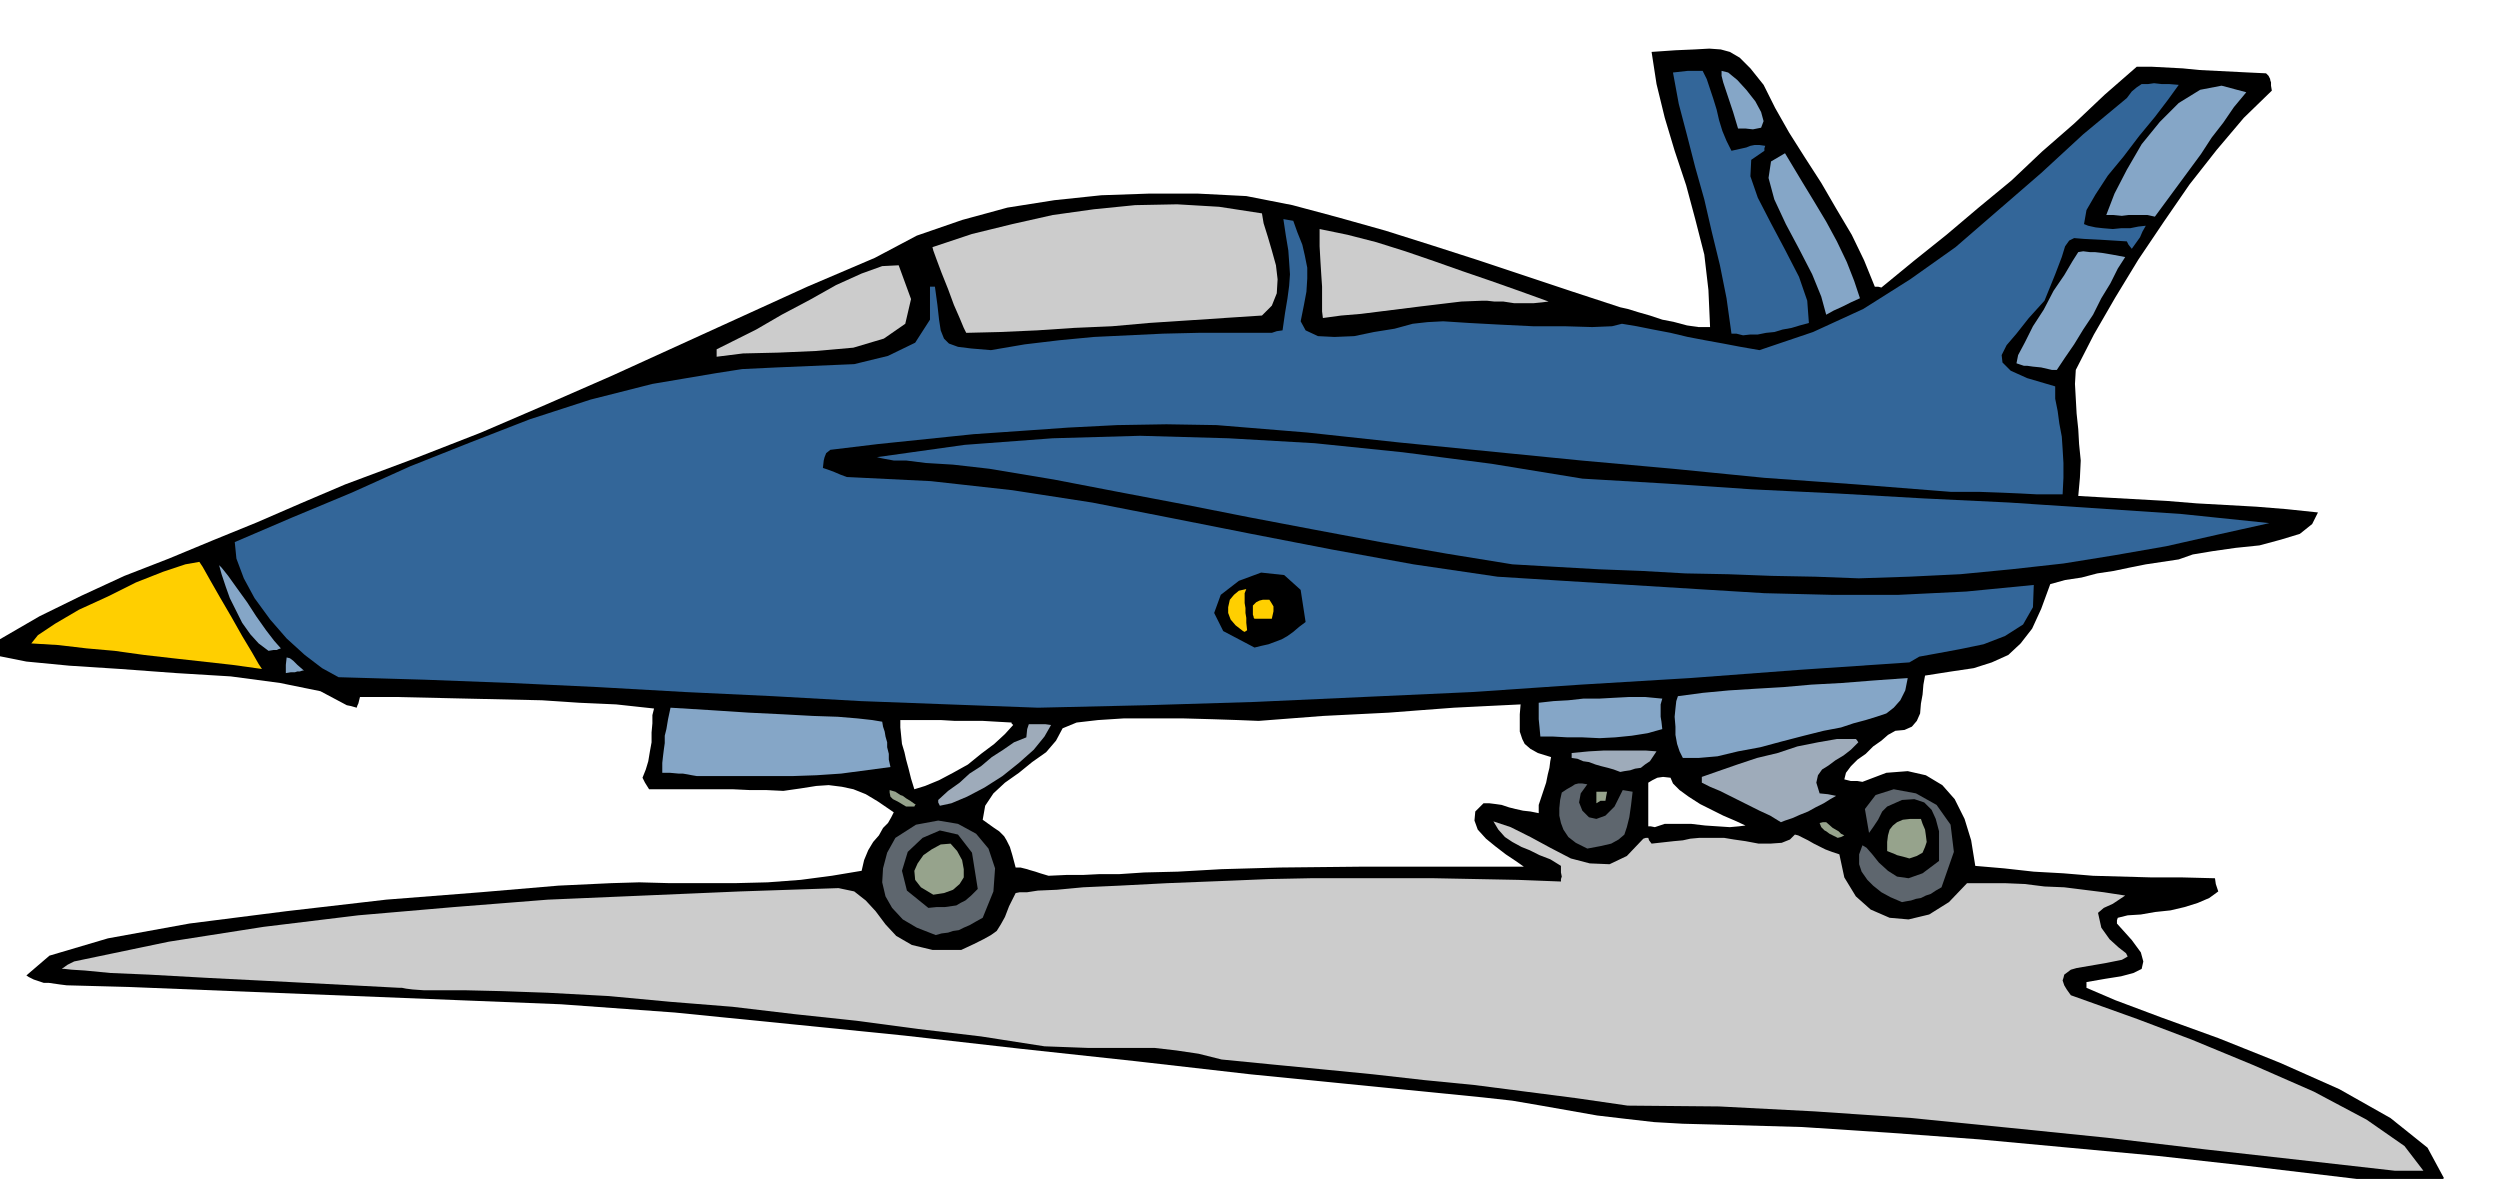 <svg xmlns="http://www.w3.org/2000/svg" fill-rule="evenodd" height="231.287" preserveAspectRatio="none" stroke-linecap="round" viewBox="0 0 3035 1431" width="490.455"><style>.brush1{fill:#000}.pen1{stroke:none}.brush2{fill:#ccc}.brush3{fill:#5e666e}.brush4{fill:#96a38c}.brush5{fill:#9eabba}.brush6{fill:#85a6c7}.brush7{fill:#369}.brush8{fill:#ffcf00}</style><path class="pen1 brush1" d="m2945 1441-109-13-109-13-108-12-108-10-108-10-108-8-107-7-106-3-39-1-35-2-35-4-34-4-34-6-34-6-35-6-36-4-141-14-141-14-140-16-139-15-141-16-139-14-140-14-138-10-75-3-75-3-75-3-75-3-75-3-75-3-75-3-75-2-8-1-7-1-7-1h-6l-6-2-6-2-6-3-3-2 28-24 71-21 99-18 118-15 121-14 115-9 94-8 64-3 34-1 37 1h79l40-1 40-3 38-5 36-6 3-13 5-12 6-10 7-8 5-9 6-6 4-7 3-6-19-13-15-9-15-6-14-3-16-2-15 1-19 3-21 3-21-1h-20l-21-1H788l-5-8-3-6 4-10 3-10 2-12 2-11v-12l1-11v-10l2-8-46-5-45-2-45-3-45-1-45-1-44-1-44-1h-43l-1 4-1 4-1 2-1 3-7-2-5-1-32-17-49-10-60-8-66-4-68-5-62-4-52-5-35-7v-10l1-9 50-29 51-25 52-24 54-21 53-22 54-22 53-23 54-23 83-31 82-32 79-34 80-35 79-36 79-36 79-36 82-35 51-27 55-19 55-15 57-9 57-6 58-2h59l59 3 56 11 56 15 57 16 57 18 56 18 57 19 57 19 58 19 9 2 13 4 14 4 15 5 15 3 15 4 14 2h14l-2-45-5-43-11-43-11-41-14-42-12-40-10-41-6-39 29-2 23-1 18-1 14 1 11 3 12 7 13 13 16 20 14 28 17 30 19 30 20 31 18 31 19 32 15 31 13 32h4l4 1 39-32 40-32 39-33 40-33 37-35 39-34 37-35 39-34h18l19 1 19 1 20 2 20 1 20 1 20 1 21 1 3 3 2 4v1l1 3v4l1 6-34 33-33 39-33 42-31 45-31 46-28 46-26 45-22 43-1 17 1 18 1 18 2 19 1 18 2 20-1 21-2 22 35 2 36 2 36 2 37 3 36 2 36 2 37 3 38 4-7 14-15 12-23 7-26 7-29 3-28 4-24 4-17 6-20 3-20 3-20 4-19 4-20 3-19 5-20 3-18 5-11 30-11 24-14 18-15 14-20 9-22 7-27 4-32 5-2 11-1 12-2 11-1 12-4 9-6 7-9 4-11 1-9 5-8 7-10 7-9 9-10 7-8 8-6 8-2 8 4 1 4 1h8l6 1 29-11 26-2 22 5 20 12 15 17 12 24 8 26 5 31 35 3 36 4 36 2 36 3 36 1 36 1h37l39 1 1 7 3 9-11 8-14 6-16 5-17 4-19 2-17 3-16 1-12 3-1 3v4l18 20 11 15 3 11-2 9-10 5-15 4-19 3-23 4v7l35 15 56 21 69 25 75 30 72 32 62 35 45 36 20 37-7 5-4 3-4 1-7 2zm-936-437 12-4h32l17 2 15 1 15 1 11-1 8-1-13-6-14-6-14-7-14-7-14-9-11-8-8-8-3-7-9-1-7 1-6 3-5 3v53h3l5 1zm-736 59 22-1h20l20-1h24l30-2 41-1 53-3 71-2 96-1h200l-10-7-12-8-13-10-11-9-10-11-4-11 1-11 10-10h7l8 1 7 1 9 3 8 2 9 2 9 1 10 2v-10l3-9 3-9 3-9 2-10 2-8 1-8 1-5-16-5-9-5-7-6-3-6-3-9v-21l1-12-41 2-40 2-40 3-39 3-40 2-40 2-39 3-39 3-25-1-30-1-36-1h-73l-31 2-26 3-17 7-8 15-12 14-17 12-16 13-17 12-14 13-10 15-3 17 7 5 7 5 6 4 6 6 3 5 4 8 3 10 4 15h6l8 2 3 1 7 2 6 2 10 3zm-163-105 13-4 17-7 17-9 18-10 16-13 16-12 13-12 10-11-2-2v-1l-18-1-17-1h-34l-17-1h-49v9l1 10 1 10 3 10 2 9 3 11 3 12 4 13z"/><path class="pen1 brush2" d="m2907 1421-115-13-116-13-118-14-118-12-120-12-117-8-116-6-111-1-62-9-62-8-62-8-61-6-62-7-61-6-62-6-61-6-28-7-27-4-26-3h-80l-27-1-27-1-77-12-76-9-75-10-75-8-76-9-75-6-75-7-74-4-57-2-42-1h-51l-14-1-8-1-5-1h-3l-133-7-99-5-72-4-47-2-31-3-16-1-9-1h-3l7-5 8-4 115-24 115-18 115-14 116-10 114-9 117-5 117-5 119-4 19 4 14 11 12 13 12 16 13 14 19 11 25 6h35l15-7 12-6 9-5 7-5 5-8 5-9 5-13 8-16 5-1h9l13-2 23-1 32-3 44-2 58-3 76-3 48-2 50-1h150l51 1 51 1 52 2v-3l1-3-1-5v-8l-13-8-13-5-12-6-10-4-11-6-9-6-8-9-6-10 21 7 24 12 24 13 25 13 23 6 24 1 21-10 20-21 3-1h3l1 3 3 4 9-1 9-1 9-1 11-1 9-2 11-1h30l12 2 14 2 16 3h14l14-1 10-4 6-6 4 1 6 3 6 3 7 4 6 3 8 4 8 3 9 3 6 28 14 23 18 16 23 10 23 2 25-6 24-15 22-23h46l24 1 24 3 24 1 24 3 24 3 26 4-6 4-9 6-11 5-7 6 4 18 10 14 11 10 9 7 2 4-7 4-20 4-35 6-7 2-4 3-4 3-1 4-1 3 2 6 3 5 5 7 28 10 53 19 66 25 75 31 73 32 64 34 46 32 23 30h-35z"/><path class="pen1 brush3" d="m1136 1135-23-9-17-10-13-14-8-14-4-17 1-17 5-19 10-18 25-16 27-5 24 4 22 12 15 18 8 24-2 28-13 32-9 5-7 4-7 3-6 3-7 1-6 2-8 1-7 2z"/><path class="pen1 brush1" d="m1127 1102-26-21-6-24 7-23 18-17 21-9 22 5 17 22 7 44-8 8-7 6-6 3-5 3-7 1-7 1h-10l-10 1z"/><path class="pen1 brush3" d="m2309 1095-14-6-11-6-10-8-7-7-7-10-3-9v-12l4-11 5 3 7 8 8 10 11 10 11 7 14 2 17-6 20-15v-36l-4-15-5-11-9-9-12-4-15 1-18 8-6 6-5 10-6 9-5 7-5-29 13-17 22-7 27 5 25 14 17 24 4 33-15 43-7 4-6 4-6 2-6 3-6 1-6 2-6 1-5 1z"/><path class="pen1 brush4" d="m1133 1086-15-9-7-9-1-11 4-9 7-10 10-7 11-6 12-1 8 9 6 11 2 11v10l-5 8-8 7-11 4-13 2zm1185-44-7-2-4-1-4-1-2-1-5-2-5-2v-11l1-8 2-7 4-5 5-4 7-3 9-1h13l2 6 3 7 1 7 1 8-2 6-3 7-7 4-9 3z"/><path class="pen1 brush3" d="m1927 1030-14-7-9-7-6-9-3-8-2-9v-9l1-10 2-9 6-4 7-4 3-2 4-1h5l6 1-8 11-2 11 4 10 8 8 9 2 11-4 11-11 10-20 6 1 6 1-2 17-2 14-3 12-3 9-7 6-9 5-13 3-16 3z"/><path class="pen1 brush4" d="m2231 1017-6-3-4-2-4-3-2-1-4-4-2-5 4-1h4l8 7 7 4 3 3 4 2-4 2-4 1z"/><path class="pen1 brush5" d="m2162 998-13-8-13-6-12-6-12-6-12-6-12-6-12-5-10-5v-7l20-7 23-8 24-8 25-6 24-8 25-5 23-4h23l1 1 2 3-9 9-9 7-10 6-8 6-8 5-5 7-2 9 4 13 10 1 10 2-7 4-8 5-10 5-9 5-10 4-9 4-9 3-5 2z"/><path class="pen1 brush4" d="m1100 979-5-3-5-3-6-3-3-3-1-5v-3l7 2 6 4 3 1 4 3 5 3 7 5h-1l-1 2h-10z"/><path class="pen1 brush5" d="m1141 978-2-4v-3l12-11 14-10 12-11 14-9 13-11 14-9 13-9 15-6 1-10 2-6h20l7 1-8 14-13 16-18 16-20 16-22 14-21 11-19 8-14 3z"/><path class="pen1 brush4" d="M1938 975v-14h13l-1 5-1 6h-6l-5 3z"/><path class="pen1 brush6" d="m846 942-6-1-5-1-6-1h-5l-11-1h-9v-12l1-9 1-8 1-7v-9l2-8 2-12 3-14 49 3 46 3 41 2 37 2 30 1 24 2 18 2 12 2 1 6 2 6 1 6 2 7v6l2 8v7l2 9-30 4-30 4-30 2-29 1H846z"/><path class="pen1 brush5" d="m1967 937-8-3-7-2-8-2-7-2-8-3-7-1-7-3-7-1v-6l21-2 18-1h51l13 1-4 6-4 6-6 4-5 4-7 1-6 2-7 1-5 1z"/><path class="pen1 brush6" d="m2043 920-4-8-3-9-2-11v-10l-1-12 1-10 1-9 2-6 30-4 32-3 32-2 34-2 34-3 37-2 38-3 42-3-3 15-6 12-8 9-9 7-12 4-13 4-15 4-15 5-21 4-24 6-27 7-26 7-27 5-25 6-23 2h-19zm-173-26-1-11-1-10v-20l18-2 18-1 18-2h19l18-1 19-1h19l21 2-2 7v15l1 6 1 9-18 5-19 3-20 2-19 1-21-1h-18l-18-1h-15z"/><path class="pen1 brush7" d="m1260 859-108-4-107-4-107-6-106-5-106-6-106-5-105-4-104-3-20-11-21-16-22-20-20-23-19-26-13-24-9-24-2-20 70-30 72-30 71-32 73-29 72-28 74-24 75-19 77-13 32-5 42-2 47-2 47-2 41-10 33-16 18-28v-40h6l3 22 2 18 2 13 4 10 6 6 11 4 16 2 24 2 41-7 42-5 42-4 42-2 42-2 43-1h89l6-2 7-1 3-21 3-18 2-15 1-14-1-15-1-14-3-18-3-20 6 1 6 1 5 14 6 15 3 13 3 15v13l-1 16-3 16-4 20 6 11 15 7 20 1 24-1 24-5 25-4 22-6 18-2 19-1 31 2 37 2 41 2h38l34 1 24-1 12-3 18 3 20 4 21 4 21 5 21 4 22 4 21 4 23 4 65-22 61-28 57-36 55-39 52-45 52-45 51-47 53-44 6-8 6-5 6-4h8l7-1 9 1h9l12 1-13 18-16 21-19 23-19 25-19 23-15 23-11 19-3 17 5 2 9 2 9 1 12 1 10-1h11l10-2 9-1-4 7-3 7-5 7-5 7-4-5-2-4-32-2-20-1-12-1-6 3-5 7-4 13-8 21-13 32-19 21-15 19-12 14-6 12 1 9 10 10 20 9 34 10v15l3 15 2 15 3 16 1 15 1 17v18l-1 20h-32l-19-1-23-1-28-1h-34l-114-9-112-8-111-11-111-10-111-11-111-11-111-12-110-9-61-1-60 1-59 3-57 4-58 4-58 6-58 6-58 7-5 4-2 5-1 4-1 9 6 2 8 3 7 3 8 3 102 5 99 11 97 15 97 19 96 19 98 19 99 18 102 15 80 5 81 5 81 5 82 5 81 2h82l82-4 82-8-1 27-12 21-22 14-26 10-29 6-27 5-22 4-12 7-133 9-133 10-133 8-132 9-132 6-132 6-132 4-131 3z"/><path class="pen1 brush6" d="M347 817v-10l1-9 4 1 4 3 5 5 8 7h-2l-3 1h-3l-3 1h-5l-6 1z"/><path class="pen1 brush8" d="m318 812-36-5-36-4-36-4-35-4-36-5-34-3-34-4-33-2 8-10 21-14 29-17 35-16 34-17 33-13 27-9 17-3 4 6 9 16 12 21 14 24 13 23 12 20 8 14 4 6z"/><path class="pen1 brush6" d="m326 790-12-9-10-11-10-14-7-14-8-16-5-14-5-15-3-11 3 3 8 10 10 14 13 18 11 17 12 17 10 13 8 9-3 1-2 1h-4l-6 1z"/><path class="pen1 brush1" d="m1523 786-38-20-11-22 8-22 22-17 27-10 28 3 20 18 6 39-8 6-7 6-7 5-7 4-8 3-8 3-9 2-8 2z"/><path class="pen1 brush8" d="m1509 766-9-7-6-7-3-8v-7l2-9 5-6 6-5 9-2-2 5v12l1 6v6l1 6v6l1 9-3 2-2-1zm14-15-1-1v-1l-1-3v-11l4-4 4-2 4-1h8l2 3 3 5v6l-2 9h-21z"/><path class="pen1 brush7" d="m2257 702-53-2-53-1-53-2-52-1-53-3-52-2-53-3-52-3-80-13-80-14-80-15-79-15-81-16-79-15-78-15-78-13-44-5-33-2-24-3h-15l-11-2-5-1-4-1h-1l107-15 107-8 106-3 107 3 105 6 107 11 108 14 110 18 102 6 104 7 103 5 105 6 104 5 105 7 105 7 106 11-63 14-62 14-63 11-62 10-63 7-62 6-62 3-61 2z"/><path class="pen1 brush6" d="m2491 449-13-3-10-1-7-1h-4l-6-2-3-1 2-10 8-15 10-20 13-20 12-23 13-19 10-17 7-11 6-1 8 1h6l9 1 12 2 16 3-9 14-9 18-11 18-10 20-12 18-11 18-11 16-10 15h-6z"/><path class="pen1 brush2" d="M870 433v-9l20-10 28-14 31-18 34-18 32-18 31-14 25-9 20-1 15 41-7 30-26 18-37 11-45 4-46 2-43 1-32 4z"/><path class="pen1 brush7" d="m2116 407-8-2h-6l-6-43-8-40-10-41-9-39-11-39-10-39-10-38-7-38 9-1 9-1h18l5 10 4 12 4 12 4 13 3 13 4 13 5 12 6 12 9-2 9-2 5-2 5-1h6l7 1-1 3v3l-16 11-1 20 9 26 16 31 17 32 17 33 10 29 2 27-11 3-10 3-11 2-10 3-10 1-10 2h-9l-9 1z"/><path class="pen1 brush2" d="m1173 404-3-6-5-12-7-16-7-19-8-20-6-16-4-11-1-4 48-16 49-12 49-11 50-7 50-5 51-1 51 3 52 8 2 12 5 16 5 17 5 18 2 17-1 17-6 15-12 12-46 3-45 3-46 3-45 4-46 2-45 3-45 2-41 1zm433-18-1-8v-30l-1-15-1-16-1-18v-21l34 7 35 9 35 11 35 12 34 12 35 12 34 12 36 13-8 1-10 1h-24l-13-2h-11l-9-1h-5l-26 1-25 3-25 3-24 3-24 3-24 3-24 2-22 3z"/><path class="pen1 brush6" d="m2217 382-6-22-11-27-16-31-16-30-14-30-7-26 3-20 17-10 9 15 12 20 14 23 15 25 13 24 12 25 9 23 7 21-11 5-10 5-11 5-9 5zm359-120-10-1h-9l10-26 15-29 18-31 22-27 23-23 26-16 26-5 30 8-15 18-13 19-14 18-13 20-14 19-14 19-14 19-14 19-9-2h-23l-8 1zm-448-105-9-1h-9l-3-10-3-10-3-9-3-9-3-9-3-9-2-8v-6l8 2 11 9 11 12 11 14 7 13 3 11-3 8-10 2z"/></svg>
